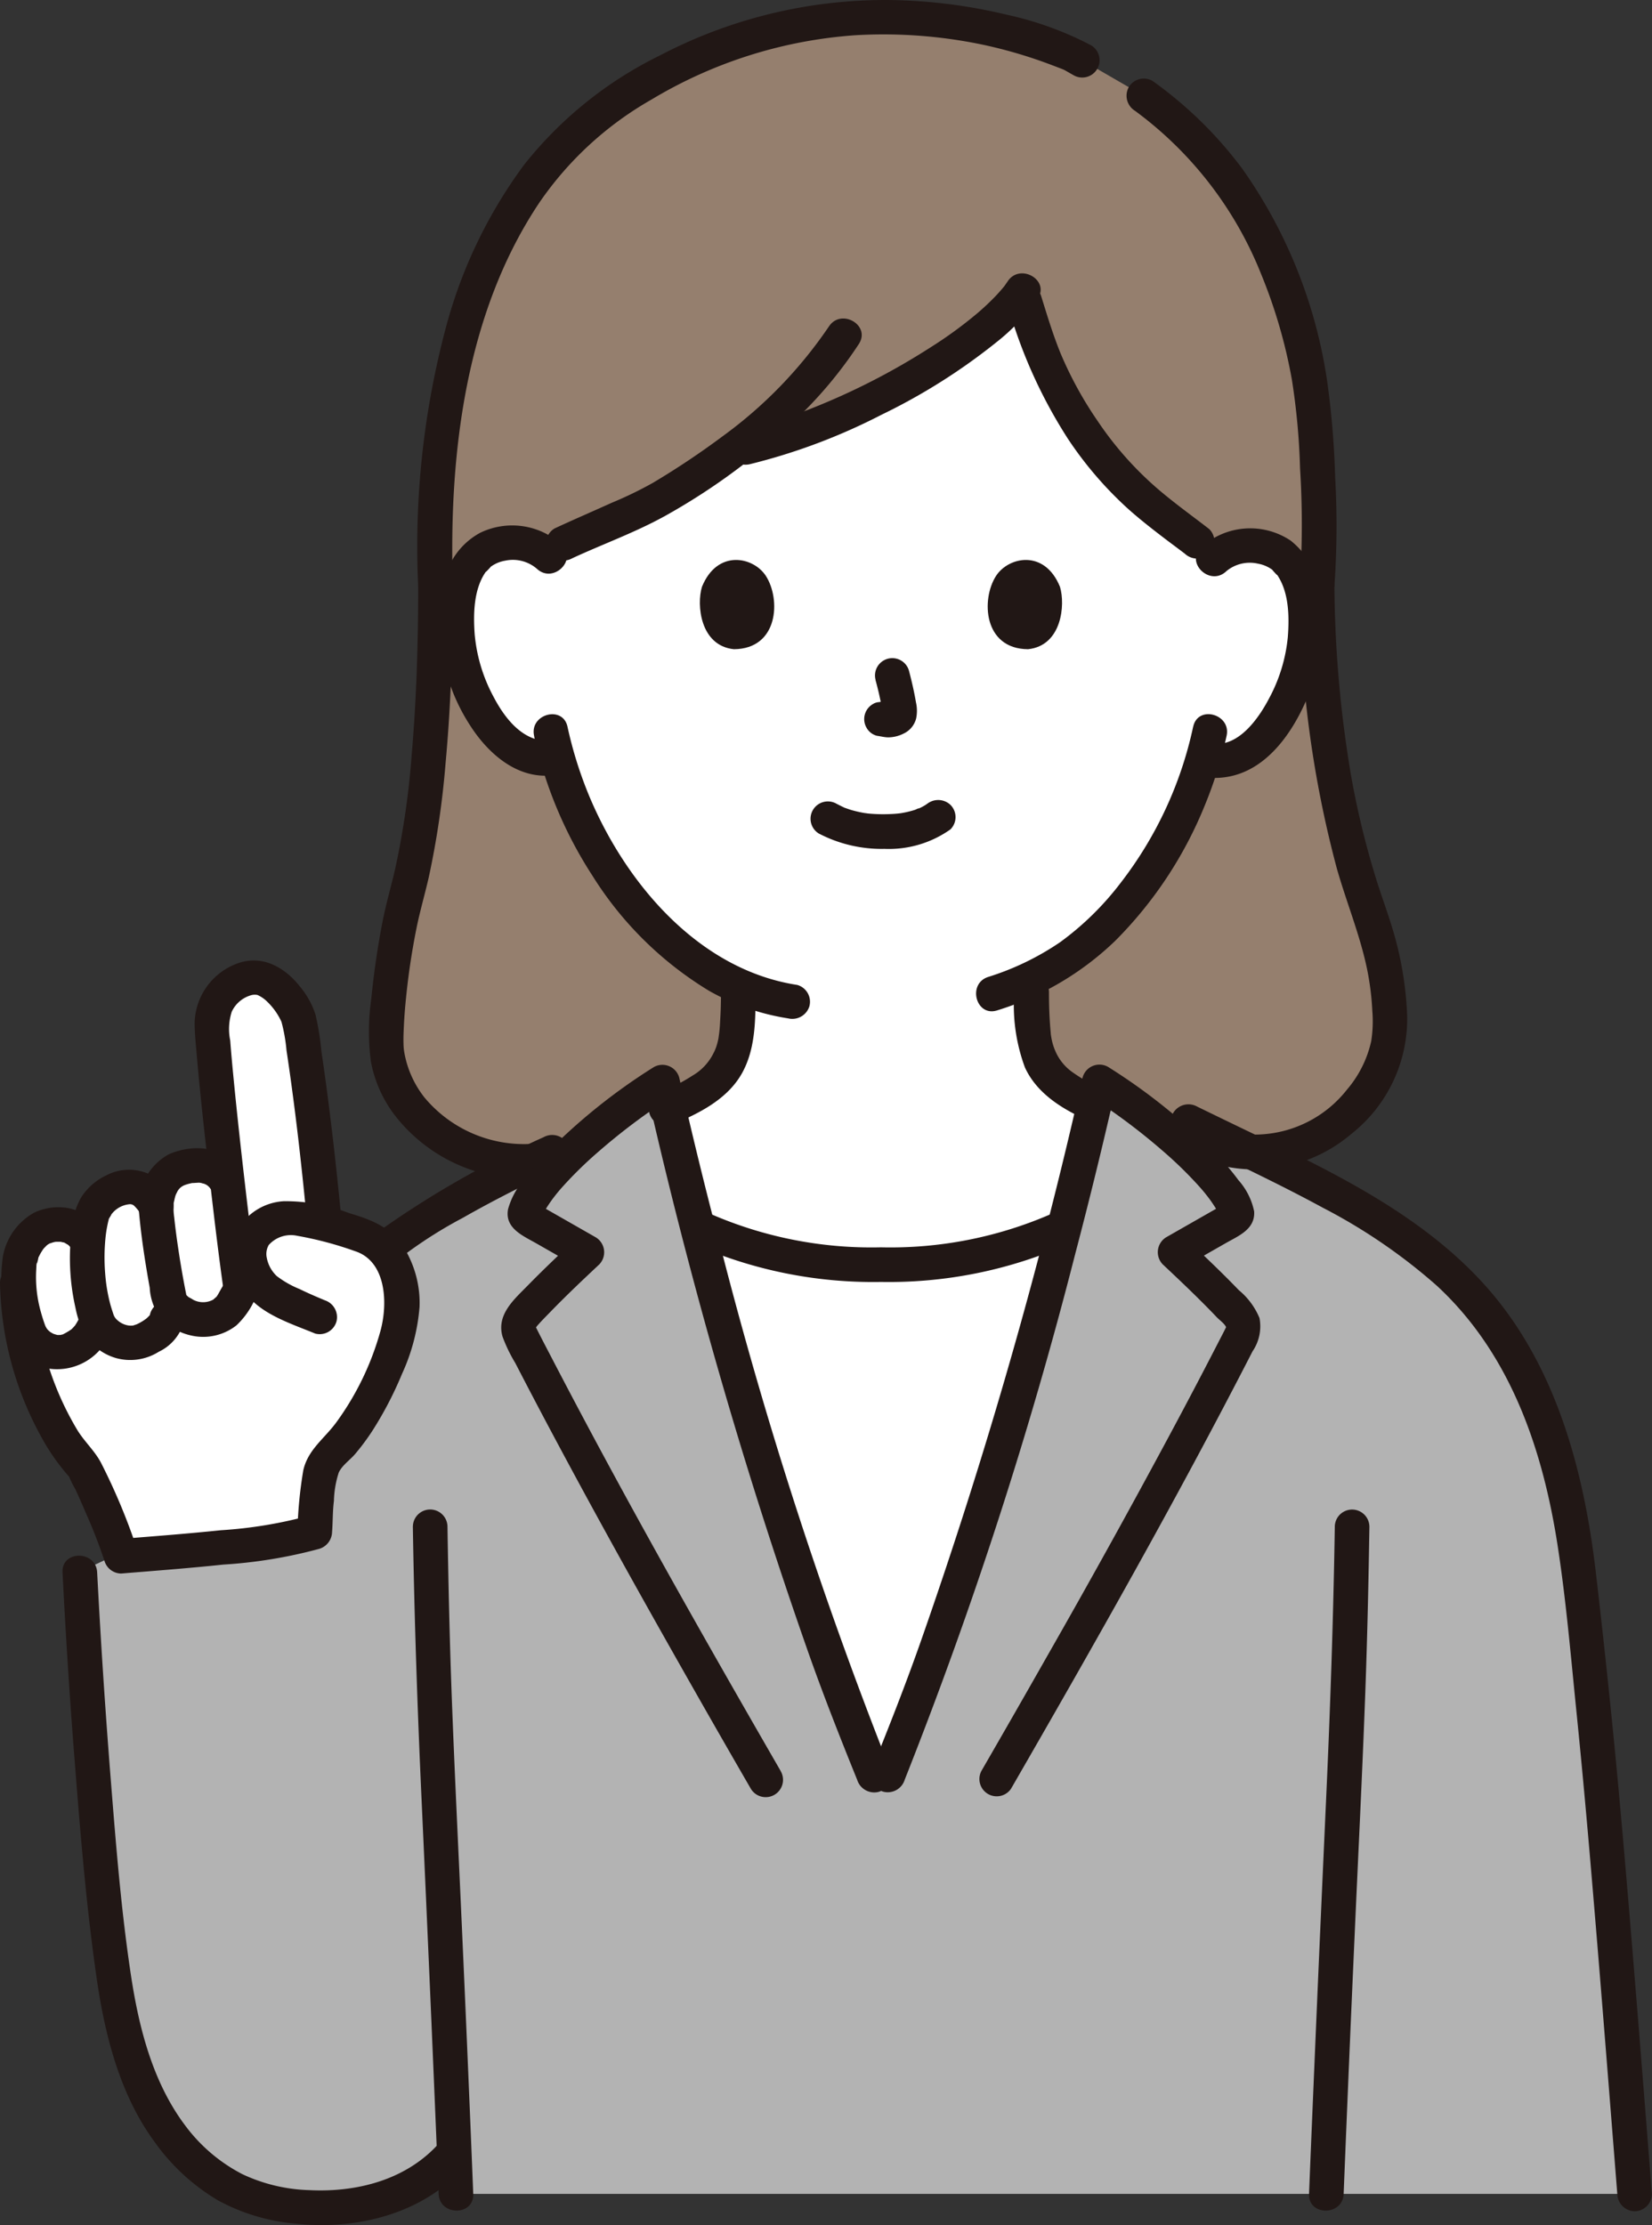 <svg xmlns="http://www.w3.org/2000/svg" width="133.642" height="180" viewBox="0 0 133.642 180">
  <rect x="0" y="0" width="133.642" height="180" fill="#333333" stroke="none"/>
  <g id="_13206_color" data-name="13206_color" transform="translate(0 -0.007)">
    <path id="パス_367" data-name="パス 367" d="M126.021,170.162l.245.064c-2.1,8.119-4.48,16.314-6.98,24-2.769,8.5-3.68,11.4-7.225,20.14h-1.145c-3.546-8.744-4.457-11.635-7.225-20.14-2.506-7.681-4.883-15.876-6.98-24l.239-.064a32.436,32.436,0,0,0,14.533,2.909,32.444,32.444,0,0,0,14.539-2.909Z" transform="translate(-40.221 -70.766)" fill="#fff"/>
    <path id="パス_368" data-name="パス 368" d="M57.473,48.4c0,11.6-.952,19.967-2.284,24.724A56.206,56.206,0,0,0,53.477,85.1c-.04,4.8,4.567,10.013,11.647,9.842l55.165-1.324c7.73,2.772,14.454-4.233,14.4-9.643a26.457,26.457,0,0,0-1.67-9.054c-1.376-3.982-4.04-12.072-4.232-26.526a97.33,97.33,0,0,0-.188-13.123c-.6-8.42-4.364-17.822-9.781-23.048a35.3,35.3,0,0,0-4.051-3.471l-5.786-3.349A39.324,39.324,0,0,0,93.259,2.4,38.528,38.528,0,0,0,68.5,12.074C61.406,18.868,56.9,31.28,57.471,48.4" transform="translate(-22.24 -0.992)" fill="#957f6e"/>
    <path id="パス_369" data-name="パス 369" d="M108.593,117.563A33.146,33.146,0,0,1,97.576,119.1a32.326,32.326,0,0,1-14.836-3.055c-.837-3.242-1.628-6.471-2.363-9.65a14.013,14.013,0,0,0,3.532-2.015,5.522,5.522,0,0,0,1.644-2.4,8.046,8.046,0,0,0,.387-2.246c.113-1.53.083-2.039.1-3.164a23.621,23.621,0,0,1-8.63-6.971,32.322,32.322,0,0,1-6.016-11.56,4.518,4.518,0,0,1-3.86-.993,12.824,12.824,0,0,1-3.7-6.11c-.79-2.376-.825-6.213.373-8.29a3.9,3.9,0,0,1,3.51-1.949,4.244,4.244,0,0,1,2.612.783l1.549-.721c1.794-.836,6.79-3,7.518-3.432a66.18,66.18,0,0,0,6.157-4.089C86.227,53.084,86.6,53,86.6,53c8.02-1.811,19.225-8.077,22.357-12.614,1.217,3.814,1.986,7.264,6.075,12.779,2.672,3.6,6.1,5.863,8.119,7.43l1.586,1.234a4.206,4.206,0,0,1,2.793-.9,3.894,3.894,0,0,1,3.494,1.977c1.182,2.086,1.117,5.922.309,8.294a12.826,12.826,0,0,1-3.749,6.081,4.484,4.484,0,0,1-3.98.93A32.3,32.3,0,0,1,117.638,89.6a21.834,21.834,0,0,1-7.881,6.367c.018,1.593-.029,1.992.094,3.772a8.045,8.045,0,0,0,.387,2.246,5.522,5.522,0,0,0,1.644,2.4,13.2,13.2,0,0,0,2.95,1.763c-.75,3.256-1.561,6.571-2.419,9.9A30.243,30.243,0,0,1,108.593,117.563Z" transform="translate(-26.312 -16.793)" fill="#fff"/>
    <path id="パス_370" data-name="パス 370" d="M17.243,233.5a14.537,14.537,0,0,0,8.321,6.77c5,1.39,11.89.737,15.637-3.863.048,1.205.095,2.341.136,3.388h95.357l-.185-2.349c-2.308-29.271-2.8-34.226-4.327-47.718-.867-7.652-2.88-14.343-6.125-19.272-5.724-8.693-15.6-12.516-27.029-18.183l-2.687-.447c-1.038-.771-2.025-1.449-2.862-1.986-2.66,11.811-6.133,24.441-9.875,35.923-2.77,8.509-3.68,11.4-7.227,20.143H75.234c-3.544-8.747-4.457-11.634-7.228-20.143-3.738-11.484-7.214-24.114-9.871-35.923a55.459,55.459,0,0,0-5.246,3.85c-10.186,4.938-18.9,8.815-24.124,16.764-2.288,3.477-4.1,8.651-5.315,13.119l-12.536,5.947c.357,7.111.752,12.5,1.261,18.754.321,3.957.662,7.918,1.194,11.853a44.291,44.291,0,0,0,1.949,9.166,20.477,20.477,0,0,0,1.926,4.207Z" transform="translate(-4.539 -62.315)" fill="#b3b3b3"/>
    <path id="パス_371" data-name="パス 371" d="M60.686,47.4c-.335-10.569.993-22.055,7.027-31.043a27.466,27.466,0,0,1,9.049-8.3A37,37,0,0,1,93.278,2.855a39.194,39.194,0,0,1,10.408.795,38.187,38.187,0,0,1,4.255,1.187c.709.242,1.406.511,2.1.779.058.022.348.175.065.023.089.047.175.1.263.149l.526.3a1.4,1.4,0,0,0,1.415-2.421,27.063,27.063,0,0,0-6.834-2.474A42.735,42.735,0,0,0,96.034.009,39.315,39.315,0,0,0,77.45,4.486a31.957,31.957,0,0,0-10.99,8.841,38.957,38.957,0,0,0-6.325,13.131A68.783,68.783,0,0,0,57.882,47.4C57.94,49.2,60.744,49.213,60.686,47.4Z" transform="translate(-24.053 0)" fill="#211715"/>
    <path id="パス_372" data-name="パス 372" d="M172.842,51.932a69.96,69.96,0,0,0,.058-8.8,70.317,70.317,0,0,0-.632-7.661,39.773,39.773,0,0,0-6.853-17.249,32.733,32.733,0,0,0-7.29-7.143,1.412,1.412,0,0,0-1.918.5,1.432,1.432,0,0,0,.5,1.918A30.293,30.293,0,0,1,166.9,26.678a41.775,41.775,0,0,1,2.508,8.62,55.9,55.9,0,0,1,.652,7.121,72.612,72.612,0,0,1-.027,9.513,1.413,1.413,0,0,0,1.4,1.4,1.431,1.431,0,0,0,1.4-1.4Z" transform="translate(-64.89 -4.527)" fill="#211715"/>
    <path id="パス_373" data-name="パス 373" d="M55.081,80.187c0,4.522-.134,9.047-.517,13.554A66.743,66.743,0,0,1,53.235,103c-.334,1.46-.755,2.9-1.043,4.369-.4,2.055-.7,4.136-.907,6.221a18.715,18.715,0,0,0-.027,5.1,10.293,10.293,0,0,0,1.859,4.226,13.245,13.245,0,0,0,11.017,5.214,1.4,1.4,0,0,0,0-2.8,10.486,10.486,0,0,1-8.546-3.76,8.158,8.158,0,0,1-1.612-3.542,4.514,4.514,0,0,1-.083-.821c-.013-.379,0-.759.017-1.138.035-.864.1-1.728.19-2.588q.282-2.808.838-5.579c.28-1.4.683-2.765,1-4.155a70.217,70.217,0,0,0,1.352-9.155c.445-4.79.589-9.6.593-14.407a1.4,1.4,0,0,0-2.8,0Z" transform="translate(-21.25 -32.783)" fill="#211715"/>
    <path id="パス_374" data-name="パス 374" d="M174.009,80.187a88.161,88.161,0,0,0,3.006,22.89c.776,2.72,1.869,5.356,2.442,8.131a22.085,22.085,0,0,1,.419,3.353,10.354,10.354,0,0,1-.088,2.448,9.048,9.048,0,0,1-1.965,3.928,9.5,9.5,0,0,1-10.543,3.123c-1.708-.593-2.442,2.114-.745,2.7a12.024,12.024,0,0,0,11.629-2.23,11.866,11.866,0,0,0,4.532-9.579,28,28,0,0,0-1.275-7.318c-.372-1.2-.805-2.374-1.182-3.57a68.146,68.146,0,0,1-2.073-8.484,95.042,95.042,0,0,1-1.354-15.4,1.4,1.4,0,0,0-2.8,0Z" transform="translate(-68.86 -32.782)" fill="#211715"/>
    <path id="パス_375" data-name="パス 375" d="M112.955,113.525a10.975,10.975,0,0,0,5.283,1.227,8.6,8.6,0,0,0,5.339-1.577,1.4,1.4,0,0,0,0-1.982,1.446,1.446,0,0,0-1.982,0c.427-.332.1-.083-.008-.013s-.214.13-.325.189c-.058.03-.117.058-.175.087-.2.1-.031-.058.063-.022-.062-.025-.376.14-.449.164a7.978,7.978,0,0,1-1.257.287c.21-.032-.019,0-.11.009q-.185.018-.371.03c-.3.019-.6.027-.893.025q-.4,0-.8-.029-.183-.012-.366-.03c-.022,0-.463-.07-.168-.018a10.353,10.353,0,0,1-1.174-.261c-.165-.049-.325-.108-.487-.164-.356-.121.214.11-.107-.041-.2-.1-.4-.194-.6-.3a1.4,1.4,0,0,0-1.415,2.421Z" transform="translate(-46.688 -46.077)" fill="#211715"/>
    <path id="パス_376" data-name="パス 376" d="M120.6,92.926a24.823,24.823,0,0,1,.584,2.661l-.05-.373a1.576,1.576,0,0,1,.01.367l.05-.373a.886.886,0,0,1-.04.165l.141-.335a.673.673,0,0,1-.058.106l.219-.284a.55.55,0,0,1-.087.086l.284-.22a1.691,1.691,0,0,1-.211.112l.335-.141a1.544,1.544,0,0,1-.356.1l.373-.05a1.41,1.41,0,0,1-.333,0l.373.05c-.126-.018-.249-.048-.375-.065a1.058,1.058,0,0,0-.559-.025,1.043,1.043,0,0,0-.522.166,1.4,1.4,0,0,0-.5,1.918,1.343,1.343,0,0,0,.838.643c.292.039.57.113.865.126a2.766,2.766,0,0,0,1.279-.3,1.853,1.853,0,0,0,1.025-1.221,3.044,3.044,0,0,0-.013-1.311c-.145-.857-.343-1.707-.563-2.548a1.4,1.4,0,1,0-2.7.745Z" transform="translate(-49.773 -37.905)" fill="#211715"/>
    <path id="パス_377" data-name="パス 377" d="M97.1,79.727c-.444,1.444-.154,4.766,2.581,5.049,3.616-.022,3.808-4.038,2.591-5.926C101.277,77.3,98.347,76.661,97.1,79.727Z" transform="translate(-40.313 -32.252)" fill="#211715"/>
    <path id="パス_378" data-name="パス 378" d="M142.638,79.727c.445,1.445.155,4.766-2.581,5.049-3.616-.022-3.809-4.039-2.592-5.927C138.459,77.3,141.39,76.661,142.638,79.727Z" transform="translate(-56.89 -32.252)" fill="#211715"/>
    <path id="パス_379" data-name="パス 379" d="M98.5,44.769a35.774,35.774,0,0,1-8.614,8.891,65.278,65.278,0,0,1-5.623,3.755,31.022,31.022,0,0,1-3.3,1.6c-1.552.7-3.113,1.374-4.657,2.091a1.414,1.414,0,0,0-.5,1.918,1.435,1.435,0,0,0,1.918.5c2.478-1.151,5.106-2.093,7.5-3.419a51.454,51.454,0,0,0,11.028-8.23,34.411,34.411,0,0,0,4.673-5.693c.988-1.519-1.438-2.921-2.421-1.415Z" transform="translate(-31.446 -18.349)" fill="#211715"/>
    <path id="パス_380" data-name="パス 380" d="M123.473,38.5q-.105.155-.214.308c-.145.2.058-.064-.1.135-.213.258-.433.508-.664.751a19.945,19.945,0,0,1-1.47,1.385,33.959,33.959,0,0,1-3.807,2.776,55.553,55.553,0,0,1-9.755,4.987,39.963,39.963,0,0,1-5.6,1.76c-1.758.4-1.014,3.107.745,2.7a48.436,48.436,0,0,0,10.651-4A48.769,48.769,0,0,0,122.6,43.4a16.616,16.616,0,0,0,3.292-3.484c1.01-1.5-1.418-2.907-2.421-1.415Z" transform="translate(-41.946 -15.745)" fill="#211715"/>
    <path id="パス_381" data-name="パス 381" d="M155.833,59.176c-1.446-1.12-2.936-2.18-4.317-3.383a27.325,27.325,0,0,1-4.707-5.346,30.6,30.6,0,0,1-2.974-5.4c-.636-1.537-1.114-3.132-1.607-4.718-.534-1.717-3.241-.985-2.7.745a39.927,39.927,0,0,0,4.863,10.791,30.1,30.1,0,0,0,4.977,5.766c.828.731,1.694,1.415,2.57,2.086.343.263.69.526,1.037.783.256.192.777.584.876.661a1.449,1.449,0,0,0,1.982,0,1.411,1.411,0,0,0,0-1.982Z" transform="translate(-57.998 -16.361)" fill="#211715"/>
    <path id="パス_382" data-name="パス 382" d="M73.937,100.675a34.149,34.149,0,0,0,4.722,11.306,28.579,28.579,0,0,0,9.428,9.31,18.731,18.731,0,0,0,6.4,2.234,1.447,1.447,0,0,0,1.725-.979,1.413,1.413,0,0,0-.98-1.725c-7.944-1.217-13.85-8.178-16.822-15.257a32.807,32.807,0,0,1-1.768-5.635c-.388-1.762-3.092-1.016-2.7.745Z" transform="translate(-30.734 -41.138)" fill="#211715"/>
    <path id="パス_383" data-name="パス 383" d="M152.746,99.929a31.315,31.315,0,0,1-5.841,12.6,23.668,23.668,0,0,1-4.916,4.829,21.908,21.908,0,0,1-5.83,2.816c-1.708.557-.977,3.265.745,2.7a23.856,23.856,0,0,0,9.558-5.644,33.042,33.042,0,0,0,7.221-10.926,33.735,33.735,0,0,0,1.768-5.635c.388-1.759-2.314-2.512-2.7-.745Z" transform="translate(-56.223 -41.137)" fill="#211715"/>
    <path id="パス_384" data-name="パス 384" d="M167.741,76.672a2.966,2.966,0,0,1,2.6-.637,2.763,2.763,0,0,1,1.162.5c-.077-.058.526.611.354.363.993,1.415,1.02,3.426.89,5.089a13.077,13.077,0,0,1-1.512,4.942c-.842,1.611-2.467,3.957-4.588,3.66a1.45,1.45,0,0,0-1.724.98A1.412,1.412,0,0,0,165.9,93.3c4.949.692,7.821-4.186,9.105-8.258a14.342,14.342,0,0,0,.419-6.315,6.567,6.567,0,0,0-2.447-4.56,5.888,5.888,0,0,0-7.217.526c-1.343,1.211.643,3.189,1.982,1.982Z" transform="translate(-68.568 -30.429)" fill="#211715"/>
    <path id="パス_385" data-name="パス 385" d="M70.727,74.312a5.946,5.946,0,0,0-6.574-.946,5.77,5.77,0,0,0-2.916,3.926,15.245,15.245,0,0,0,2.09,11.654c1.464,2.292,3.851,4.412,6.765,4.03a1.448,1.448,0,0,0,1.4-1.4c0-.68-.646-1.5-1.4-1.4-2.336.308-3.907-1.7-4.882-3.571A13.093,13.093,0,0,1,63.7,81.559c-.117-1.658-.08-3.68.935-5.082-.175.241.432-.409.36-.357a2.75,2.75,0,0,1,1.168-.493,2.979,2.979,0,0,1,2.585.666c1.328,1.217,3.316-.759,1.982-1.982Z" transform="translate(-25.301 -30.263)" fill="#211715"/>
    <path id="パス_386" data-name="パス 386" d="M91.625,147.185c2.21-.914,4.6-2.069,5.8-4.261,1.078-1.98,1.058-4.3,1.074-6.5a1.4,1.4,0,1,0-2.8,0c-.005.776-.019,1.548-.071,2.322a11.872,11.872,0,0,1-.141,1.431,5.117,5.117,0,0,1-.192.714c-.018.048-.132.322-.058.157-.05.112-.1.223-.16.332a4.286,4.286,0,0,1-1.665,1.776,16.142,16.142,0,0,1-2.527,1.327,1.449,1.449,0,0,0-.98,1.724,1.411,1.411,0,0,0,1.725.979Z" transform="translate(-37.371 -56.151)" fill="#211715"/>
    <path id="パス_387" data-name="パス 387" d="M140.474,136.422a14.5,14.5,0,0,0,.86,6.084c.941,2.055,2.915,3.3,4.907,4.206a1.436,1.436,0,0,0,1.918-.5,1.418,1.418,0,0,0-.5-1.918,14.31,14.31,0,0,1-2.5-1.418,4.012,4.012,0,0,1-1.4-1.783c-.1-.213.058.164-.025-.058-.048-.124-.093-.25-.131-.378a5.284,5.284,0,0,1-.157-.723,1.406,1.406,0,0,1-.022-.2c-.009-.107-.02-.216-.029-.323-.023-.269-.041-.538-.058-.808-.043-.727-.058-1.454-.058-2.182a1.4,1.4,0,1,0-2.8,0Z" transform="translate(-58.421 -56.15)" fill="#211715"/>
    <path id="パス_388" data-name="パス 388" d="M162.886,155.548c3.862,1.886,7.769,3.689,11.546,5.744a45.476,45.476,0,0,1,9.249,6.32c5.978,5.518,8.6,13.293,9.8,21.157.673,4.395,1.051,8.857,1.5,13.28s.852,8.862,1.227,13.3c.624,7.317,1.2,14.638,1.781,21.958q.15,1.893.3,3.784a1.437,1.437,0,0,0,1.4,1.4,1.413,1.413,0,0,0,1.4-1.4c-.626-7.948-1.251-15.9-1.918-23.842-.394-4.689-.806-9.376-1.276-14.058q-.616-6.152-1.333-12.3c-.967-8.353-3.26-16.973-9.019-23.355-5.415-6-13.035-9.47-20.183-12.922q-1.535-.741-3.068-1.488a1.438,1.438,0,0,0-1.918.5,1.415,1.415,0,0,0,.5,1.918Z" transform="translate(-67.454 -63.606)" fill="#211715"/>
    <path id="パス_389" data-name="パス 389" d="M32.869,187c1.349-4.945,3.019-10.085,6.172-14.2a35.621,35.621,0,0,1,10.9-8.9c2.6-1.485,5.28-2.811,7.971-4.116a1.415,1.415,0,0,0,.5-1.918,1.432,1.432,0,0,0-1.918-.5A77.923,77.923,0,0,0,42.7,165.31a30.006,30.006,0,0,0-9.338,11.74,65.531,65.531,0,0,0-3.2,9.206,1.4,1.4,0,0,0,2.7.745Z" transform="translate(-12.522 -65.365)" fill="#211715"/>
    <path id="パス_390" data-name="パス 390" d="M183.38,210.5c-.117,7.363-.369,14.715-.705,22.071q-.473,10.344-.913,20.689-.239,5.6-.467,11.2c-.072,1.8,2.732,1.8,2.8,0q.418-10.456.888-20.911c.292-6.579.625-13.156.866-19.737.162-4.436.259-8.874.33-13.313a1.4,1.4,0,0,0-2.8,0Z" transform="translate(-75.398 -86.978)" fill="#211715"/>
    <path id="パス_391" data-name="パス 391" d="M57.18,210.495c.117,7.363.369,14.715.705,22.071q.473,10.344.913,20.689.239,5.6.467,11.2c.071,1.8,2.876,1.807,2.8,0q-.418-10.456-.888-20.911c-.292-6.579-.625-13.156-.866-19.737-.162-4.436-.259-8.874-.33-13.313a1.4,1.4,0,0,0-2.8,0Z" transform="translate(-23.781 -86.978)" fill="#211715"/>
    <path id="パス_392" data-name="パス 392" d="M95.419,170.378a35.839,35.839,0,0,0,15.245,3.105,35.836,35.836,0,0,0,15.245-3.105,1.412,1.412,0,0,0,.5-1.918,1.435,1.435,0,0,0-1.918-.5,32.563,32.563,0,0,1-13.828,2.722,32.575,32.575,0,0,1-13.828-2.722,1.443,1.443,0,0,0-1.918.5,1.413,1.413,0,0,0,.5,1.918Z" transform="translate(-39.398 -69.774)" fill="#211715"/>
    <path id="パス_393" data-name="パス 393" d="M8.661,216.813q.4,8.014,1.041,16.012c.442,5.616.912,11.226,1.716,16.8.667,4.628,1.88,9.438,4.692,13.259a16.805,16.805,0,0,0,5.124,4.724,16.049,16.049,0,0,0,6.291,1.887c4.874.536,10.266-.782,13.605-4.556,1.192-1.348-.784-3.338-1.982-1.982-2.641,2.987-6.662,4.022-10.536,3.824a13.593,13.593,0,0,1-5.4-1.289,13.422,13.422,0,0,1-4.6-3.9c-2.648-3.5-3.771-7.92-4.417-12.189-.782-5.168-1.2-10.383-1.614-15.59q-.678-8.493-1.12-17c-.091-1.8-2.895-1.806-2.8,0Z" transform="translate(-3.601 -89.606)" fill="#211715"/>
    <path id="パス_394" data-name="パス 394" d="M33.076,164.583c-.477,2.9-2.732,6.308-3.827,7.732a12.347,12.347,0,0,1-1.42,1.591c-1.117,1.025-.993,2.439-1.234,4.036-.13.871-.055,1.667-.117,2.294-3.1,1.025-11.672,1.623-15.654,1.949a61.109,61.109,0,0,0-3.1-7.3c-2.42-2.482-5.126-8.5-5.293-14.258L2.58,158.5c.053-.759.7-2.877,2.249-3.248a2.972,2.972,0,0,1,3.159,1.291l.436-1.883a3.4,3.4,0,0,1,2.807-2.329c1.294-.178,1.783.647,2.416,1.536a3.291,3.291,0,0,1,1.519-2.883c1.555-.782,4.575-.751,4.46,2.72-.705-5.928-1.472-13.162-1.46-14.774a3.829,3.829,0,0,1,3.3-3.563c1.794-.175,3.61,2.487,3.793,3.648.876,5.564,1.379,9.59,2.02,16.328,1.026.27,2,.569,3.1.894a4.147,4.147,0,0,1,2.1,1.771,9.093,9.093,0,0,1,.612,6.571" transform="translate(-1.013 -56.292)" fill="#fff"/>
    <path id="パス_395" data-name="パス 395" d="M38.819,153.85c-.435-4.51-.945-9.01-1.609-13.493a22.035,22.035,0,0,0-.478-2.96,6.844,6.844,0,0,0-1.237-2.239c-1.278-1.632-3.154-2.666-5.213-1.843a5.257,5.257,0,0,0-3.326,4.748c0,.867.1,1.742.171,2.605.269,3.106.613,6.206.966,9.3.373,3.279.755,6.559,1.218,9.827a1.411,1.411,0,0,0,1.724.979,1.439,1.439,0,0,0,.979-1.724q-.044-.31-.086-.619c-.016-.117-.046-.335-.012-.088-.022-.165-.044-.331-.066-.5q-.117-.876-.224-1.752-.27-2.161-.522-4.329c-.346-2.967-.678-5.936-.969-8.909-.11-1.117-.216-2.235-.3-3.355a4.59,4.59,0,0,1,.124-2.33,2.476,2.476,0,0,1,1.554-1.329,1.077,1.077,0,0,1,.526-.023,2.614,2.614,0,0,1,.8.554,5.329,5.329,0,0,1,1.14,1.612,13.318,13.318,0,0,1,.409,2.315c.681,4.5,1.192,9.015,1.629,13.543a1.441,1.441,0,0,0,1.4,1.4,1.412,1.412,0,0,0,1.4-1.4Z" transform="translate(-11.211 -55.321)" fill="#211715"/>
    <path id="パス_396" data-name="パス 396" d="M8.258,169.068A4.194,4.194,0,0,0,5.8,167.309a4.553,4.553,0,0,0-2.949.325,5.07,5.07,0,0,0-2.532,3.53,12.23,12.23,0,0,0,.3,4.993,6.787,6.787,0,0,0,1.2,2.782,4.006,4.006,0,0,0,2.179,1.31,4.629,4.629,0,0,0,4.877-2.592,1.433,1.433,0,0,0-.5-1.918,1.416,1.416,0,0,0-1.918.5,5.056,5.056,0,0,1-.383.637c.157-.214-.049.033-.12.106-.041.042-.086.079-.13.117.1-.095.092-.058-.013.008a5.207,5.207,0,0,1-.777.438c.226-.1.006-.034-.1,0,.032-.012.238,0,.086-.012a1.963,1.963,0,0,0-.234,0c-.159,0,.054.019.077.022a2.211,2.211,0,0,1-.237-.049c-.089-.023-.344-.117-.126-.022-.117-.051-.217-.117-.327-.175-.014-.008-.181-.127-.058-.036s-.078-.075-.1-.094c-.046-.043-.088-.09-.131-.136.016.018.117.167.025.033-.034-.05-.193-.325-.145-.227.075.154-.048-.135-.048-.136-.042-.12-.085-.241-.124-.362-.067-.2-.129-.409-.186-.613a10.344,10.344,0,0,1-.393-3.519c.005-.123.013-.245.019-.368.016-.338.051,0-.016.047a3.067,3.067,0,0,0,.168-.61c.069-.245-.1.175.023-.062.053-.1.1-.2.157-.3s.125-.2.186-.3c.011-.017.129-.175.033-.052s.064-.07.084-.09c.058-.058.113-.117.171-.175.021-.02.215-.175.092-.086s.043-.024.058-.031c.074-.037.143-.083.216-.117-.224.111.124-.026.214-.046a2.126,2.126,0,0,1,.227-.044c-.153.018.012.006.071.008h.217c.229,0-.175-.043.048,0,.068.013.135.033.2.046.356.067-.062-.054.117.03.058.029.378.234.244.129a2.047,2.047,0,0,1,.161.15c.02.021.2.234.123.129a1.442,1.442,0,0,0,1.918.5,1.412,1.412,0,0,0,.5-1.916Z" transform="translate(-0.081 -69.533)" fill="#211715"/>
    <path id="パス_397" data-name="パス 397" d="M17.868,164.242a5.329,5.329,0,0,0-1.9-1.935,3.928,3.928,0,0,0-3.308.137,4.922,4.922,0,0,0-2.04,1.752,5.772,5.772,0,0,0-.771,2.519,18.049,18.049,0,0,0,.283,6.471,7.728,7.728,0,0,0,.759,2.161,4.425,4.425,0,0,0,2.538,1.9,4.328,4.328,0,0,0,3.44-.517,3.782,3.782,0,0,0,2.005-2.325,1.449,1.449,0,0,0-.979-1.725,1.414,1.414,0,0,0-1.725.98c-.034.147-.02.147.041,0q-.126.2-.016.058c-.113.109-.214.23-.336.329a4.065,4.065,0,0,1-.839.491c.185-.076-.2.065-.23.069a1.424,1.424,0,0,1-.425-.011,1.74,1.74,0,0,1-.864-.439.993.993,0,0,1-.258-.35c-.137-.247.072.24-.036-.086s-.211-.631-.292-.955a13.7,13.7,0,0,1-.384-2.383,15.967,15.967,0,0,1,.048-3.062,10.454,10.454,0,0,1,.241-1.294c.073-.292-.148.213.027-.078.024-.041.281-.449.143-.267a2.071,2.071,0,0,1,1.46-.88c.211-.022.106,0,.3.02-.091-.011.064.044.077.054a3.539,3.539,0,0,1,.629.785,1.442,1.442,0,0,0,1.918.5,1.414,1.414,0,0,0,.5-1.918Z" transform="translate(-4.024 -67.374)" fill="#211715"/>
    <path id="パス_398" data-name="パス 398" d="M27.005,160.322c-1.325-1.553-3.643-1.577-5.382-.789a4.723,4.723,0,0,0-2.369,4.759c.182,2.016.5,4.03.857,6.021a4.509,4.509,0,0,0,.922,2.507,4.852,4.852,0,0,0,2.512,1.372,4.348,4.348,0,0,0,3.586-.842,6.6,6.6,0,0,0,1.38-1.874,1.4,1.4,0,0,0-2.421-1.415c-.152.252-.3.51-.44.768-.041.067-.083.132-.127.2h0c-.044.046-.4.335-.2.2a1.718,1.718,0,0,1-1.686.058,3.833,3.833,0,0,0-.376-.214,2.646,2.646,0,0,1-.2-.186q-.17-.19,0,.012-.117-.214.032.091l-.063-.311c-.044-.221-.087-.444-.129-.666q-.263-1.4-.474-2.816c-.129-.857-.245-1.716-.334-2.578a5.453,5.453,0,0,1-.04-1.218c-.02.163.081-.332.1-.394a1.366,1.366,0,0,1,.154-.392,1.1,1.1,0,0,1,.418-.5,2.485,2.485,0,0,1,.254-.131q-.185.081.055-.011a4.034,4.034,0,0,1,.572-.143c-.186.03.324-.013.385-.012a.831.831,0,0,1,.381.048.97.97,0,0,1,.654.441,1.414,1.414,0,0,0,1.982,0,1.43,1.43,0,0,0,0-1.982Z" transform="translate(-7.999 -66.133)" fill="#211715"/>
    <path id="パス_399" data-name="パス 399" d="M26.253,174.343c-.68-.282-1.357-.575-2.022-.9a7.831,7.831,0,0,1-1.845-1.051,2.728,2.728,0,0,1-.8-1.454,1.449,1.449,0,0,1,.158-1.06,2.4,2.4,0,0,1,2.312-.738,28.538,28.538,0,0,1,4.665,1.24c2.524.818,2.67,4.189,2.062,6.433a22.87,22.87,0,0,1-3.591,7.436c-.965,1.31-2.278,2.185-2.657,3.859a34.608,34.608,0,0,0-.475,5l1.029-1.352a35.641,35.641,0,0,1-7.225,1.2c-2.682.28-5.371.482-8.061.7l1.352,1.029a50.131,50.131,0,0,0-2.944-7.107c-.5-1-1.348-1.745-1.939-2.7A24.367,24.367,0,0,1,2.8,172.965a1.4,1.4,0,0,0-2.8,0,26.767,26.767,0,0,0,3.186,12.16,18.223,18.223,0,0,0,1.3,2.118c.256.35.526.7.805,1.036.1.12.206.245.318.357.273.27-.092-.239-.044-.072a8.382,8.382,0,0,0,.52,1.051c.283.612.554,1.227.818,1.849a42.344,42.344,0,0,1,1.546,3.965,1.424,1.424,0,0,0,1.352,1.029c2.756-.225,5.513-.432,8.263-.723a38.691,38.691,0,0,0,7.769-1.276,1.46,1.46,0,0,0,1.031-1.353c.065-.843.041-1.679.149-2.52a8.094,8.094,0,0,1,.388-2.29c.268-.593.935-1.033,1.343-1.525a18.5,18.5,0,0,0,1.384-1.865,29.238,29.238,0,0,0,2.389-4.588,16.011,16.011,0,0,0,1.423-5.432,8.509,8.509,0,0,0-1.339-4.912c-1.083-1.577-2.61-2.156-4.373-2.675a14.273,14.273,0,0,0-5.263-.96,4.61,4.61,0,0,0-3.8,2.409,4.973,4.973,0,0,0,.884,5.245c1.278,1.572,3.637,2.3,5.447,3.053a1.41,1.41,0,0,0,1.725-.979,1.437,1.437,0,0,0-.98-1.724Z" transform="translate(0 -69.162)" fill="#211715"/>
    <path id="パス_400" data-name="パス 400" d="M92.025,204.59c-6.376-11.05-12.675-22.152-18.554-33.477-.409-.783-.818-1.563-1.212-2.352a.386.386,0,0,1-.043-.125c0,.155-.01.079.2-.152.307-.343.633-.673.953-1,1.285-1.327,2.628-2.6,3.978-3.864a1.415,1.415,0,0,0-.284-2.2l-2.424-1.384-1.091-.623-.606-.346-.242-.138q-.4-.268-.144-.045l.191.707c-.008.175.058-.079.1-.141.072-.114.134-.237.2-.35.135-.22.279-.435.428-.643a13.636,13.636,0,0,1,.966-1.188,32.093,32.093,0,0,1,2.876-2.8,50.389,50.389,0,0,1,5.857-4.392l-2.06-.838a411.336,411.336,0,0,0,13.042,45.462c1.252,3.574,2.64,7.1,4.06,10.606a1.447,1.447,0,0,0,1.725.979,1.412,1.412,0,0,0,.979-1.724,350.877,350.877,0,0,1-13.795-42.539q-1.77-6.735-3.307-13.529a1.412,1.412,0,0,0-2.059-.838,47.748,47.748,0,0,0-8.751,7.034,22.522,22.522,0,0,0-1.8,2.133,6.121,6.121,0,0,0-1.236,2.329c-.279,1.532,1.187,2.134,2.278,2.755l3.394,1.938-.284-2.2c-1.281,1.2-2.555,2.411-3.784,3.666-1.114,1.138-2.558,2.361-2.051,4.139a12.369,12.369,0,0,0,1.036,2.147q.612,1.185,1.23,2.366,1.129,2.158,2.278,4.3c3.213,6.006,6.525,11.958,9.885,17.882q2.8,4.946,5.651,9.871a1.4,1.4,0,0,0,2.421-1.415Z" transform="translate(-28.873 -61.324)" fill="#211715"/>
    <path id="パス_401" data-name="パス 401" d="M131.955,206c6.728-11.662,13.38-23.38,19.526-35.361a3.582,3.582,0,0,0,.56-2.69,5.8,5.8,0,0,0-1.672-2.257c-1.347-1.4-2.755-2.736-4.171-4.064l-.284,2.2,3.394-1.937c1.051-.6,2.395-1.126,2.3-2.57a5.41,5.41,0,0,0-1.261-2.515,22.43,22.43,0,0,0-1.8-2.133,47.769,47.769,0,0,0-8.751-7.038,1.412,1.412,0,0,0-2.06.838A411.192,411.192,0,0,1,124.7,193.937c-1.252,3.574-2.639,7.1-4.06,10.606a1.411,1.411,0,0,0,.979,1.724,1.436,1.436,0,0,0,1.724-.979,350.877,350.877,0,0,0,13.795-42.539q1.77-6.735,3.307-13.529l-2.06.838a50.391,50.391,0,0,1,5.857,4.392,32.357,32.357,0,0,1,2.81,2.73,14.251,14.251,0,0,1,.981,1.19c.168.234.329.473.479.718q.085.139.166.282c.025.044.145.372.138.211l.192-.707c.12-.234-.117.03-.265.114l-.606.346-1.212.692-2.425,1.384a1.415,1.415,0,0,0-.283,2.2c1.213,1.138,2.421,2.283,3.589,3.467q.39.395.773.8c.221.234.633.515.759.807.026.062.05-.1-.034.074-.193.394-.4.783-.6,1.173q-2.161,4.2-4.4,8.35-4.584,8.516-9.381,16.916-2.671,4.705-5.379,9.39A1.4,1.4,0,0,0,131.958,206Z" transform="translate(-50.152 -61.32)" fill="#211715"/>
  </g>
</svg>
